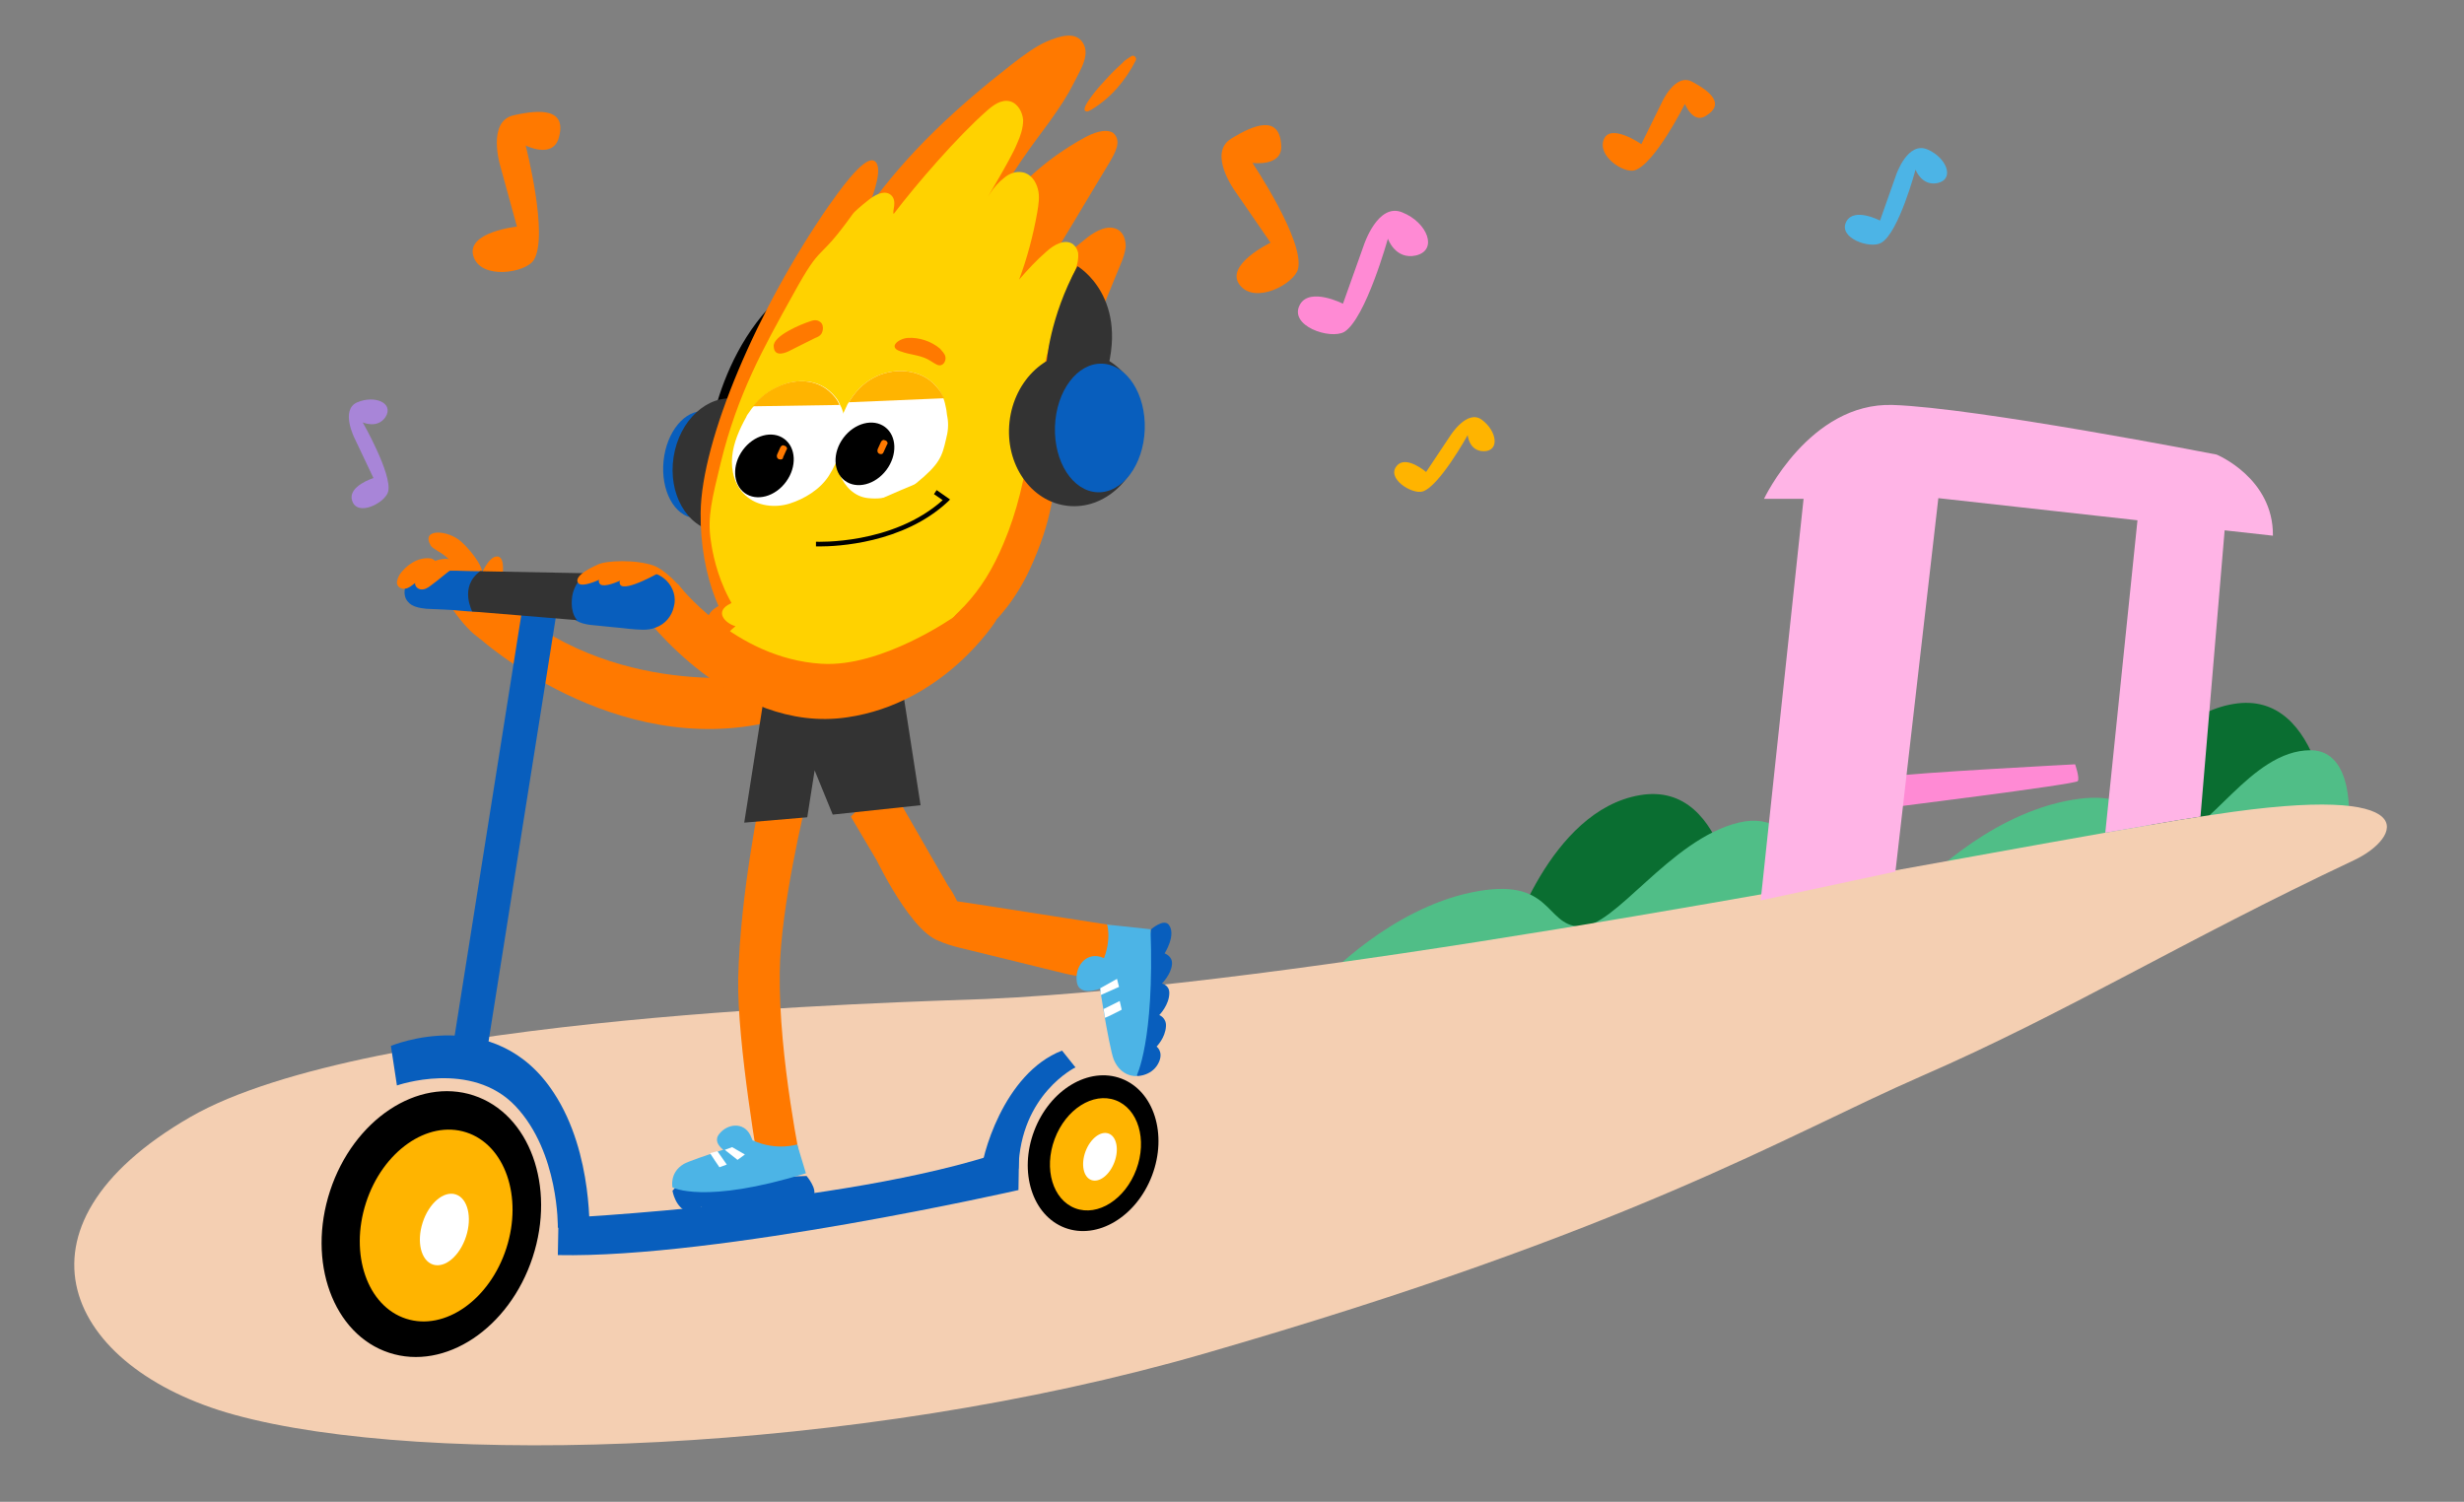 <?xml version="1.0" encoding="utf-8"?>
<!-- Generator: Adobe Illustrator 27.8.0, SVG Export Plug-In . SVG Version: 6.00 Build 0)  -->
<svg version="1.1" id="Layer_1" xmlns="http://www.w3.org/2000/svg" xmlns:xlink="http://www.w3.org/1999/xlink" x="0px" y="0px"
	 viewBox="0 0 367.5 224" style="enable-background:new 0 0 367.5 224;" xml:space="preserve">
<rect x="0" y="0" width="367.5" height="224" fill="#808080" stroke="none"/>
<style type="text/css">
	.st0{fill:#0A6E31;}
	.st1{fill:#50BE87;}
	.st2{fill:#F4CFB2;}
	.st3{fill:#FF7900;}
	.st4{fill:#085EBD;}
	.st5{fill:#4CB4E6;}
	.st6{fill:#FFFFFF;}
	.st7{fill:#333333;}
	.st8{fill:#FFB400;}
	.st9{fill:#FFD200;}
	.st10{fill:#FF8AD4;}
	.st11{fill:#FFB4E6;}
	.st12{fill:#A885D8;}
</style>
<g>
	<g>
		<g>
			<g>
				<path class="st0" d="M225,141.1c0,0,6-20.2,19.6-22.5s14.6,19.8,14.6,19.8L225,141.1z"/>
			</g>
		</g>
	</g>
	<g>
		<g>
			<g>
				<path class="st1" d="M197.9,145.7c0,0,9.5-10.1,21.6-12.6c12.1-2.5,10.8,4.9,16.1,5.1c5.2,0.3,13.4-13,23.7-15.5
					c10.3-2.5,11.5,12.2,11.5,12.2L197.9,145.7z"/>
			</g>
		</g>
	</g>
	<g>
		<g>
			<g>
				<path class="st0" d="M313.5,127.5c0,0,6-20.2,19.6-22.5c13.6-2.3,14.6,19.8,14.6,19.8L313.5,127.5z"/>
			</g>
		</g>
	</g>
	<g>
		<g>
			<g>
				<path class="st1" d="M286.4,132.1c0,0,9.5-10.1,21.6-12.6c12.1-2.5,10.8,4.9,16.1,5.1c5.2,0.3,11.5-12.7,20.5-12.7
					c6.7,0,5.7,10.8,5.7,10.8L286.4,132.1z"/>
			</g>
		</g>
	</g>
	<g>
		<path class="st2" d="M351.1,128.3c-25.7,12.1-42.9,22.8-64.5,32.2c-20.4,8.9-42.9,22.9-107,41.4c-52.2,15.1-116.1,17-144.7,9.1
			c-25-6.9-35.1-27.9-6.5-44.4c26.6-15.3,106.1-17.1,118.7-17.6c46.5-2.1,124.8-17.4,166.9-24.8c5.4-0.9,10.1-1.8,14.2-2.4
			c0.7-0.1,1.3-0.2,2-0.3C362.2,116.6,358.1,125,351.1,128.3z"/>
	</g>
	<g>
		<g>
			<g>
				<g>
					<g>
						<path class="st3" d="M130.8,128.4c0,0,6.7,13.9,10.9,11.8s-0.3-8.1-0.3-8.1l-9.1-15.8l-5.4,5.5L130.8,128.4z"/>
					</g>
				</g>
			</g>
			<g>
				<g>
					<g>
						<path class="st3" d="M145.9,134.9c-1.6-0.2-4.6-0.9-6.1-0.4c-1.5,0.5-2.3,2.4-1.9,3.9c0.4,1.6,3.4,2.5,5,2.9
							c5.3,1.3,10.6,2.6,15.9,3.9c2.2,0.5,4.7,1,6.5-0.3c1.6-1.2,2.1-3.5,2-5.4c-0.1-1.5-0.7-1.3-2.1-1.6c-1.3-0.2-2.6-0.4-3.9-0.6
							C156.2,136.5,151,135.7,145.9,134.9z"/>
					</g>
				</g>
			</g>
			<g>
				<g>
					<g>
						<path class="st4" d="M167.6,157.2c0,0.1,2,3.3,2,3.3s2.4,0,3.3-2.2c0.6-1.5-0.4-2.2-0.4-2.2s1.3-1.3,1.4-3
							c0.1-1.3-1-1.7-1-1.7s1.5-1.5,1.5-3.3c0-1.2-1.1-1.4-1.1-1.4s1.4-1.4,1.5-2.9c0.1-1.2-1.1-1.6-1.1-1.6s1.8-2.8,0.6-4.3
							c-0.8-0.9-2.6,0.7-2.6,0.7s-2.2,10.7-2.5,10.9C168.9,149.6,167.6,157.2,167.6,157.2z"/>
					</g>
				</g>
			</g>
			<g>
				<g>
					<g>
						<path class="st5" d="M165.8,143.4l-1,3.8c0,0-3.9,1.8-4.2-0.8c-0.3-2.1,1.2-4.3,3.5-3.7C165.5,143.2,165.8,143.4,165.8,143.4z
							"/>
					</g>
				</g>
			</g>
			<g>
				<g>
					<g>
						<path class="st5" d="M163.7,144.8c-0.1,0.1,1.7,11.4,2.4,13.2c1.1,2.7,3.4,2.5,3.4,2.5s2.7-5.1,2.1-21.9l-6.5-0.7
							C165.2,137.9,166,141.2,163.7,144.8z"/>
					</g>
				</g>
			</g>
			<g>
				<g>
					<g>
						<path class="st6" d="M164.8,151.8c0.2,0,2.5-1.2,2.5-1.2l-0.3-1.3l-2.4,1.2L164.8,151.8z"/>
					</g>
				</g>
			</g>
			<g>
				<g>
					<g>
						<polygon class="st6" points="164.2,148.4 166.9,147.2 166.6,146 164.1,147.4 						"/>
					</g>
				</g>
			</g>
		</g>
		<g>
			<g>
				<g>
					<path class="st3" d="M114.8,100.6c0,0-21.9,4-38.6-10.1l-4.8,4.6c0,0,20.1,18.3,43.8,12.5L114.8,100.6z"/>
				</g>
			</g>
		</g>
		<g>
			<g>
				<g>
					<path class="st3" d="M64.2,81.3c0.2,0.4,0.7,0.6,1.1,0.9c2.9,1.6,2.6,3.5,5.2,4.2c3.5,0.3-0.2-4.3-1.7-5.6
						C66.8,79,62.8,78.8,64.2,81.3z"/>
				</g>
			</g>
		</g>
		<g>
			<g>
				<g>
					<g>
						<path class="st3" d="M113.5,118.5c0,0-3.1,14.6-3.4,27.4c-0.2,9.7,3.2,28.9,3.2,28.9l6.3-0.6c0,0-3.5-16.5-3.3-29.2
							c0.1-9.8,3.9-25.2,3.9-25.2L113.5,118.5z"/>
					</g>
				</g>
			</g>
			<g>
				<g>
					<g>
						<g>
							<path class="st4" d="M102.9,174.9c-0.1,0-2.6,2.7-2.6,2.7s0.4,2.6,2.4,3.2c1.4,0.4,1.9-0.8,1.9-0.8s1.4,1.2,2.9,1
								c1.1-0.1,1.3-1.3,1.3-1.3s1.6,1.3,3.2,1.1c1-0.2,1.1-1.4,1.1-1.4s1.5,1.2,2.8,1.2c1.1-0.1,1.3-1.4,1.3-1.4s3,0.7,4.1-0.8
								c0.7-1-1-3-1-3s-10,0.4-10.1,0.1C109.8,175,102.9,174.9,102.9,174.9z"/>
						</g>
					</g>
				</g>
				<g>
					<g>
						<g>
							<path class="st5" d="M112.5,170.8l-3.1,1.6c0,0-3.6-1.5-2.1-3.3c1.2-1.5,3.6-1.8,4.6,0.2
								C112.4,170.4,112.5,170.8,112.5,170.8z"/>
						</g>
					</g>
				</g>
				<g>
					<g>
						<g>
							<path class="st5" d="M112.3,170.1c-0.1,0-8.8,2.7-10.3,3.5c-2.2,1.3-1.7,3.5-1.7,3.5s4.7,2.6,19.9-2.1l-1.3-4.3
								C118.9,170.7,115.8,171.7,112.3,170.1z"/>
						</g>
					</g>
				</g>
				<g>
					<g>
						<g>
							<path class="st6" d="M105.9,172c0.1,0.2,1.4,2.1,1.4,2.1l1.1-0.4l-1.4-2L105.9,172z"/>
						</g>
					</g>
				</g>
				<g>
					<g>
						<g>
							<polygon class="st6" points="108.1,171.5 110,173 111.1,172.2 109.2,171.1 							"/>
						</g>
					</g>
				</g>
			</g>
		</g>
		<g>
			<g>
				<g>
					<path class="st3" d="M70.6,94.5c0.8,0.7,1.7,1.3,2.7,1.2c1.1-0.1,1.9-0.9,2.7-1.7c0.5-0.5,1.1-1.2,1.1-1.9c0-0.8-0.5-1.4-1-2
						c-1.1-1.2-2.2-2.4-3.2-3.6c-0.7-0.8-1.4-1.6-2.3-2.2c-0.9-0.6-2-0.9-3.1-0.6C62.4,85.2,68.7,92.9,70.6,94.5z"/>
				</g>
			</g>
		</g>
		<g>
			<g>
				<g>
					<polygon class="st4" points="72.6,157 83.1,90.8 77.9,90.8 67.6,155.8 					"/>
				</g>
			</g>
		</g>
		<g>
			<g>
				<g>
					<path class="st4" d="M64.6,85.2c-1.2,0.1-2.5,0.4-3.4,1.1s-1.2,2.5-0.4,3.4c0.6,0.8,1.8,1,2.8,1.1c1.7,0.1,3.4,0.1,5.2,0.3
						c1.1,0.1,3,0.3,3.9-0.3c0.9-0.5,0.5-1.5,0.6-2.5c0.1-0.7,0.1-1.8-0.2-2.5c-0.4-0.8-0.8-0.6-1.7-0.6C69.3,85.2,67,85,64.6,85.2z
						"/>
				</g>
			</g>
		</g>
		<g>
			<polygon class="st7" points="114.4,101.1 111,122.7 120.4,121.9 121.5,114.9 124.2,121.5 137.3,120.1 134.4,101.4 			"/>
		</g>
		<g>
			<g>
				<g>
					<path class="st4" d="M83.3,181.7c0,0,46.3-2.2,68.7-10.8l-0.1,6.6c0,0-44.8,10.2-68.7,9.7L83.3,181.7z"/>
				</g>
			</g>
		</g>
		<g>
			<g>
				<g>
					<g>
						<ellipse transform="matrix(0.354 -0.935 0.935 0.354 -55.615 263.576)" cx="163.1" cy="172.1" rx="11.9" ry="9.4"/>
					</g>
				</g>
			</g>
			<g>
				<g>
					<g>
						
							<ellipse transform="matrix(0.349 -0.937 0.937 0.349 -54.991 265.174)" class="st8" cx="163.4" cy="172.2" rx="8.6" ry="6.5"/>
					</g>
				</g>
			</g>
			<g>
				<g>
					<g>
						
							<ellipse transform="matrix(0.351 -0.936 0.936 0.351 -55.036 265.682)" class="st6" cx="164.2" cy="172.5" rx="3.7" ry="2.3"/>
					</g>
				</g>
			</g>
		</g>
		<g>
			<g>
				<g>
					<ellipse transform="matrix(0.312 -0.95 0.95 0.312 -129.228 186.785)" cx="64.4" cy="182.6" rx="20.2" ry="15.9"/>
				</g>
			</g>
		</g>
		<g>
			<g>
				<g>
					
						<ellipse transform="matrix(0.307 -0.952 0.952 0.307 -128.928 188.553)" class="st8" cx="65" cy="182.8" rx="14.6" ry="11"/>
				</g>
			</g>
		</g>
		<g>
			<g>
				<g>
					
						<ellipse transform="matrix(0.309 -0.951 0.951 0.309 -128.623 189.764)" class="st6" cx="66.3" cy="183.4" rx="5.5" ry="3.4"/>
				</g>
			</g>
		</g>
		<g>
			<g>
				<g>
					<path class="st3" d="M62.3,85.8c-0.2,0.4-0.4,0.8-0.4,1.2c0,0.4,0.3,0.8,0.8,0.9c0.6,0.1,1.1-0.2,1.6-0.6
						c1.1-0.8,2.1-1.7,3.2-2.5c0.1-0.1,0.3-0.2,0.3-0.4c0.2-0.4-0.4-0.9-0.8-1C65,83.1,63.2,84.5,62.3,85.8z"/>
				</g>
			</g>
		</g>
		<g>
			<g>
				<g>
					<path class="st3" d="M59.6,85.7c-0.2,0.4-0.4,0.8-0.4,1.2s0.3,0.8,0.8,0.9c0.6,0.1,1.1-0.2,1.6-0.6c1.1-0.8,2.1-1.7,3.2-2.5
						c0.1-0.1,0.3-0.2,0.3-0.4c0.2-0.4-0.4-0.9-0.8-1C62.3,83,60.5,84.4,59.6,85.7z"/>
				</g>
			</g>
		</g>
		<g>
			<path class="st3" d="M91.7,86c0,0-3.6-1.2-2.5-1.8s5.7-0.8,8.4,0.2c1.1,0.4,4,2.6,5.4,5.6l-7.1,1.7L91.7,86z"/>
		</g>
		<g>
			<g>
				<g>
					<g>
						<path d="M105.6,66.3c0,0,1.9-19.2,17.3-26.5c17.3-8.2,35.7-6,41.7,4.3l-7.3,7.7c-0.4-13.6-24.2-10.7-29.7-7.3
							c-8.5,5.3-14.6,13.8-15.2,21.7L105.6,66.3z"/>
					</g>
				</g>
			</g>
			<g>
				<g>
					<g>
						<path class="st3" d="M107.1,93.8c-0.7,0.7-1.8,2-0.8,3.3c0.6,0.8,2.4,1.4,4.7,1.4c-0.5,0.3-1.1,1.4-0.3,2.2
							c1.2,1.2,5.2,1.3,6.6,0.6c-0.4,0.3-0.6,1.1-0.3,1.4c0.4,0.5,1.3,0.7,1.9,0.8c2,0.3,4.7,0.1,6.3-0.6c-0.3,0.5,0.2,1,1.6,1.2
							c3.4,0.4,18.2-4.2,18-12.5l-36-1.8c-1.7,0.4-2.7,1.2-3,1.8C105,92.7,106.3,93.5,107.1,93.8z"/>
					</g>
				</g>
			</g>
			<g>
				<g>
					<g>
						
							<ellipse transform="matrix(9.957509e-02 -0.995 0.995 9.957509e-02 24.991 166.286)" class="st4" cx="104.4" cy="69.3" rx="8" ry="5.4"/>
					</g>
				</g>
			</g>
			<g>
				<g>
					<g>
						
							<ellipse transform="matrix(0.153 -0.988 0.988 0.153 23.246 165.674)" class="st7" cx="108.2" cy="69.3" rx="10" ry="7.9"/>
					</g>
				</g>
			</g>
			<g>
				<g>
					<g>
						<path class="st3" d="M161.8,20.5c-6,3.3-10.7,7.6-14.8,13.7c1.9-5.9,5.8-11,9.5-16c1.7-2.4,2.7-3.9,3.7-5.9
							c1-2,2.6-4.4,1.1-6.2c-1.1-1.3-3.1-0.8-5.2,0.1c-1.6,0.7-3.4,2-5.2,3.4c-8.2,6.4-15.4,13-21.5,21.5c0.1-0.2,0.2-0.4,0.3-0.7
							c0.6-1.5,2.1-5.6,0.7-6.4c-1.6-0.9-5.7,5.2-6.8,6.7C113,46,104.6,65.6,104.5,76.5c-0.1,9.6,3.4,17.4,7.3,20.2
							c4.6,3.4,10.4,4.8,16.1,4.6c0,0,17.7,0.8,25.7-16.4c3.4-7.4,3.7-11.9,4.2-18.2c0.1-1.4,0.7-4.2,0.8-5.6l1-3.1
							c2.9-7.1,4.6-11.5,7.5-18.5c0.4-0.9,0.7-1.8,0.8-2.7c0-1-0.3-2-1.1-2.5c-1.4-0.9-3.3,0.1-4.6,1.1c-2.8,2.2-5.4,4.5-7.8,7.1
							l0,0c3.8-6,7.4-12.2,11.1-18.3c0.8-1.4,1.9-3.2,0.5-4.4C164.8,19.1,162.9,19.9,161.8,20.5z"/>
					</g>
				</g>
			</g>
			<g>
				<g>
					<g>
						<path class="st9" d="M134.7,97.2c7.6-4.3,11.8-8.5,15-16.2c2-4.7,3.2-9.9,3.9-15.1c1.2-8.4,3.2-16.7,6.3-24.6
							c0.1-0.2,0.2-0.4,0.3-0.6c0.4-0.9,0.7-1.9,0.6-3c-0.1-0.5-0.4-1-0.8-1.3c-1.2-0.8-2.8,0.1-3.9,1.1c-1.5,1.3-2.8,2.7-4.1,4.2
							c1.2-3.2,2.1-6.6,2.7-10c0.2-1.2,0.4-2.4,0.1-3.5c-0.3-1.2-1.1-2.3-2.3-2.5c-1-0.2-2,0.2-2.7,0.8c-0.8,0.6-1.6,1.5-2.1,2.3
							c-0.6,0.9-2.2,3.5-2.4,4.2c1.6-3.1,5.3-8.9,6.4-11.6c0.5-1.1,0.9-2.3,0.9-3.5c-0.1-1.2-0.8-2.5-2-2.8
							c-1.3-0.3-2.5,0.6-3.5,1.5c-4.3,3.8-10.3,10.7-13.8,15.3c-0.3-0.3,0.6-1.9-0.4-2.8c-0.8-0.7-2-0.3-3.2,0.6
							c-1.4,1.1-2.4,2-2.5,2.2c-5.5,7.7-4.4,3.8-8.9,12C113.8,52,110,58.8,107.5,69c-1.3,5.4-2,8.1-1.5,11.5
							c0.2,1.4,1.6,12.8,11.3,16.9c4,1.7,9.1,2,12.9,1.3L134.7,97.2z"/>
					</g>
				</g>
			</g>
			<g>
				<g>
					<g>
						<path class="st6" d="M141.1,65.5c-0.6,2.6-0.9,3.7-4.6,6.7c-1.7,1.4-4.3,2.4-7,2.1c-2.1-0.2-3.5-1.8-4.2-3.4
							c-0.8-1.9-0.8-4.1-0.4-6.1c0.2-1.1,0.5-2.2,0.9-3.2c0.2-0.4,0.4-0.9,0.6-1.3c0.1-0.1,0.1-0.2,0.2-0.3c0.9-1.5,2.1-2.8,3.6-3.6
							c3-1.7,7.2-1.4,9.4,1.2c0.5,0.5,0.9,1.2,1.1,1.8c0.2,0.5,0.3,1,0.4,1.5c0.1,0.4,0.1,0.9,0.2,1.3
							C141.5,63.3,141.4,64.4,141.1,65.5z"/>
					</g>
				</g>
			</g>
			<g>
				<g>
					<g>
						<path class="st6" d="M123.6,71c-1.3,2-3.6,3.4-5.8,4.1c-2.2,0.7-4.9,0.4-6.6-1.2c-1.6-1.4-2.2-3.7-2-5.8
							c0.2-2.1,1.1-4.1,2.1-5.9c0.1-0.3,0.3-0.5,0.5-0.8c0.2-0.3,0.4-0.6,0.6-0.8c1.1-1.4,2.4-2.4,4.1-3.1c2.4-1,5.2-0.9,7.2,0.8
							c0.7,0.6,1.3,1.3,1.6,2.1c0.3,0.5,0.4,1,0.6,1.6C126.5,65.2,125,68.8,123.6,71z"/>
					</g>
				</g>
			</g>
			<g>
				<g>
					<g>
						<ellipse transform="matrix(0.589 -0.808 0.808 0.589 -9.208 120.728)" cx="114" cy="69.4" rx="5" ry="4"/>
					</g>
				</g>
			</g>
			<g>
				<g>
					<g>
						<ellipse transform="matrix(0.6 -0.8 0.8 0.6 -2.557 130.274)" cx="129" cy="67.7" rx="5" ry="4"/>
					</g>
				</g>
			</g>
			<g id="lumina_00000127036328940364793670000011177676812714248639_">
				<g>
					<g>
						<path class="st3" d="M116.2,68.5L116.2,68.5c-0.3-0.1-0.4-0.4-0.3-0.7l0.5-1.1c0.1-0.2,0.4-0.4,0.6-0.2l0.1,0
							c0.2,0.1,0.4,0.4,0.2,0.6l-0.5,1.1C116.8,68.5,116.5,68.6,116.2,68.5z"/>
					</g>
				</g>
			</g>
			<g id="lumina_00000060746994032182967240000001893116938507240090_">
				<g>
					<g>
						<path class="st3" d="M131.2,67.7L131.2,67.7c-0.3-0.1-0.4-0.4-0.3-0.7l0.5-1.1c0.1-0.2,0.4-0.4,0.6-0.2l0.1,0
							c0.2,0.1,0.4,0.4,0.2,0.6l-0.5,1.1C131.7,67.7,131.5,67.8,131.2,67.7z"/>
					</g>
				</g>
			</g>
			<g>
				<g>
					<g>
						<path class="st3" d="M138.9,53.9c0.5,0.3,1.1,0.8,1.6,0.5c0.4-0.2,0.6-0.8,0.5-1.2c-0.1-0.5-0.5-0.8-0.8-1.2
							c-1.3-1.1-3.1-1.7-4.8-1.6c-1.4,0.1-3,1.4-1.1,2C135.9,53,137.4,52.9,138.9,53.9z"/>
					</g>
				</g>
			</g>
			<g>
				<g>
					<g>
						<path class="st3" d="M120.9,47.9c0.3-0.1,0.6-0.2,1-0.1c0.3,0.1,0.7,0.3,0.8,0.8c0.1,0.4,0,0.9-0.2,1.2
							c-0.2,0.3-0.6,0.5-0.9,0.6c-1.2,0.6-2.4,1.2-3.6,1.8c-0.7,0.4-2.5,1.2-2.6-0.5C115.2,50.1,119.6,48.3,120.9,47.9z"/>
					</g>
				</g>
			</g>
			<g>
				<g>
					<g>
						<path class="st9" d="M109.7,93.4c-0.6,0.5-1.5,1.2-1.3,2c0.4,1.1,2.6,1.1,4.7,1.2c-0.5,0.2-1,0.9-0.8,1.4
							c0.6,1.4,4.8,1.2,6.2,0.5c-0.4,0.3-0.6,1-0.3,1.3c0.4,0.5,1.3,0.7,1.7,0.7c1.9,0.3,4.4-0.5,5.9-1.3c-0.3,0.4,0.6,1.6,1.9,1.8
							c3.2,0.4,10.3-2.8,16.3-11.3l-34.3-0.4L109,90C106.4,91.2,108.2,93,109.7,93.4z"/>
					</g>
				</g>
			</g>
			<g>
				<g>
					<g>
						<path class="st3" d="M168.7,8.4c0.4-0.3,0.9,0.2,0.7,0.6c-1.5,3-3.8,5.7-6.7,7.4c-0.2,0.1-0.5,0.3-0.7,0.2
							c-1.2-0.2,2.3-4.1,2.8-4.6c0.8-0.9,1.7-1.8,2.6-2.6C167.6,9.1,168.1,8.8,168.7,8.4z"/>
					</g>
				</g>
			</g>
			<g>
				<g>
					<g>
						<path class="st9" d="M127.9,75.9c0.2,0,11.9-5.4,15.8-6.3l-0.1,2.4l-13.4,5.3L127.9,75.9z"/>
					</g>
				</g>
			</g>
			<g>
				<g>
					<g>
						<path class="st7" d="M156.5,57l-0.4-2.9c0,0,0.4-6.7,4.6-14.4c0,0,8.1,4.7,4,17l-5.5,1.1L156.5,57z"/>
					</g>
				</g>
			</g>
			<g>
				<g>
					<g>
						
							<ellipse transform="matrix(0.111 -0.994 0.994 0.111 78.966 216.537)" class="st7" cx="160.6" cy="64.1" rx="11.5" ry="10"/>
					</g>
				</g>
			</g>
			<g>
				<g>
					<g>
						
							<ellipse transform="matrix(3.557898e-02 -0.999 0.999 3.557898e-02 94.466 225.499)" class="st4" cx="164.1" cy="63.8" rx="9.6" ry="6.7"/>
					</g>
				</g>
			</g>
			<g>
				<path class="st8" d="M125.2,60.4l-12.9,0.2c1.1-1.4,2.4-2.4,4.1-3.1c2.4-1,5.2-0.9,7.2,0.8C124.3,58.9,124.9,59.6,125.2,60.4z"
					/>
			</g>
			<g>
				<path class="st8" d="M140.8,59.4l-14.2,0.6c0.9-1.5,2.1-2.8,3.6-3.6c3-1.7,7.2-1.4,9.4,1.2C140.2,58.2,140.5,58.8,140.8,59.4z"
					/>
			</g>
			<g>
				<path d="M122.3,81.5c-0.3,0-0.5,0-0.6,0l0-0.7c0.1,0,11.4,0.5,18.9-6.2l-1.3-0.9l0.4-0.6l2,1.4l-0.3,0.3
					C134.7,81.1,124.7,81.5,122.3,81.5z"/>
			</g>
		</g>
		<g>
			<path class="st3" d="M101.1,87.1c-0.1-0.1-5.1,4.6-5.1,4.6s13.1,17.8,30.3,15.3c14.6-2.1,22.3-14.5,22.3-14.5l-6.3-0.5
				c0,0-10.8,7.6-19.8,7C109.5,98.2,101.1,87.1,101.1,87.1z"/>
		</g>
		<g>
			<g>
				<g>
					<path class="st4" d="M94.2,84.9c1.9,0.1,3.9,0.4,5.2,1.7c1,1,1.5,2.5,1.1,3.9c-0.3,1.4-1.3,2.6-2.7,3.1
						c-1.2,0.5-2.6,0.3-3.9,0.2c-1.6-0.2-3.2-0.3-4.9-0.5c-1.4-0.1-2.8-0.3-3.8-1.3c-0.8-0.8-1-2-0.9-3.1c0.1-0.8,0.3-2.1,0.9-2.7
						c0.5-0.6,1.6-0.6,2.4-0.8C89.8,85.1,92,84.9,94.2,84.9z"/>
				</g>
			</g>
		</g>
		<g>
			<path class="st3" d="M74.8,86.9l-3.2-0.8c0,0,1.2-3.2,2.6-3.1S74.8,86.9,74.8,86.9z"/>
		</g>
		<g>
			<g>
				<g>
					<path class="st7" d="M71.6,85.2l15.8,0.3c0,0-1.9,1.4-2.1,3.8c-0.2,2.4,0.8,3.2,0.8,3.2l-15.7-1.3
						C70.5,91.2,68.4,87.6,71.6,85.2z"/>
				</g>
			</g>
		</g>
		<g>
			<path class="st3" d="M89.2,84.2c0,0-3.7,1.5-3,2.7c0.7,1.3,6.2-2,6.2-2L89.2,84.2z"/>
		</g>
		<g>
			<path class="st3" d="M92.4,84.3c0,0-3.7,1.5-3,2.7c0.7,1.3,6.2-2,6.2-2L92.4,84.3z"/>
		</g>
		<g>
			<path class="st3" d="M95.5,84.5c0,0-3.7,1.5-3,2.7s6.2-2,6.2-2L95.5,84.5z"/>
		</g>
		<g>
			<path class="st4" d="M146.3,175.2c0-2.4,3.3-15.1,12.1-18.5l2,2.5c0,0-8.2,4-8.5,15.1L146.3,175.2z"/>
		</g>
		<g>
			<g>
				<path class="st4" d="M58.3,156c0,0,15.5-6.5,24.3,7c6,9.1,5.3,21.6,5.3,21.6l-4.7-1.5c0,0,0.2-11.2-6.3-18.1
					c-6.6-7-17.7-3.1-17.7-3.1L58.3,156z"/>
			</g>
		</g>
	</g>
	<g>
		<path class="st10" d="M282.4,115.8c2.3-0.5,27.1-1.8,27.1-1.8s0.7,2,0.4,2.5c-0.3,0.5-28.5,4-28.5,4L282.4,115.8z"/>
	</g>
	<g>
		<path class="st11" d="M339,79.9c0.1-8.6-8.4-12.1-8.4-12.1s-35.9-7-48.3-7.4c-12.4-0.4-19.2,14-19.2,14h5.9l-6.4,59.9l20.1-4.3
			l6.4-55.7l29.7,3.3l-4.8,46.6c5.4-0.9,10.1-1.8,14.2-2.4l3.6-42.7L339,79.9z"/>
	</g>
	<g>
		<g>
			<g>
				<g>
					<g>
						<path class="st10" d="M203.4,36.6l-3.1,8.7c0,0-4.9-2.5-6.4,0.1c-1.8,3.2,4.5,5.3,6.6,4.1c3.2-2,6.5-13.9,6.5-13.9
							s1.1,3.2,4.2,2.5c3.3-0.8,1.7-4.9-2-6.4C205.5,30.1,203.4,36.6,203.4,36.6z"/>
					</g>
				</g>
			</g>
		</g>
	</g>
	<g>
		<g>
			<g>
				<g>
					<g>
						<path class="st12" d="M52.9,65.4l2.8,5.9c0,0-3.8,1.2-3.2,3.3c0.7,2.6,5,0.4,5.4-1.3c0.6-2.6-3.8-10.3-3.8-10.3s2.2,1,3.4-0.8
							c1.3-2.1-1.6-3.3-4.2-2.2C50.7,61.1,52.9,65.4,52.9,65.4z"/>
					</g>
				</g>
			</g>
		</g>
	</g>
	<g>
		<g>
			<g>
				<g>
					<g>
						<path class="st5" d="M282.8,26.1l-2.4,6.8c0,0-3.8-2-5,0.1c-1.4,2.5,3.6,4.2,5.2,3.2c2.6-1.5,5.1-10.9,5.1-10.9s0.9,2.5,3.3,2
							c2.6-0.6,1.3-3.8-1.5-5C284.5,21,282.8,26.1,282.8,26.1z"/>
					</g>
				</g>
			</g>
		</g>
	</g>
	<g>
		<g>
			<g>
				<g>
					<g>
						<path class="st8" d="M216.3,65l-3.6,5.4c0,0-2.9-2.5-4.3-1c-1.8,1.9,2.2,4.4,3.8,3.9c2.5-0.8,6.7-8.4,6.7-8.4s0.2,2.4,2.4,2.4
							c2.4,0,2-3-0.3-4.7C218.8,61,216.3,65,216.3,65z"/>
					</g>
				</g>
			</g>
		</g>
	</g>
	<g>
		<g>
			<g>
				<g>
					<g>
						<path class="st3" d="M184.2,28.5l5.3,7.7c0,0-6.9,3.3-4.6,6.3c2.3,3,8.2-0.2,8.7-2.4c1-4.2-6.8-15.8-6.8-15.8s4.4,0.6,4.3-2.5
							c-0.2-4.8-4.1-3.2-7.5-1.1C180.1,22.9,184.2,28.5,184.2,28.5z"/>
					</g>
				</g>
			</g>
		</g>
	</g>
	<g>
		<g>
			<g>
				<g>
					<g>
						<path class="st3" d="M74.6,24.7l2.5,9.1c0,0-7.6,0.8-6.5,4.4s7.8,2.5,9,0.6c2.3-3.6-1.2-17.1-1.2-17.1s3.9,2,4.9-1
							c1.4-4.6-2.8-4.4-6.7-3.5C72.6,18.1,74.6,24.7,74.6,24.7z"/>
					</g>
				</g>
			</g>
		</g>
	</g>
	<g>
		<g>
			<g>
				<g>
					<g>
						<path class="st3" d="M247.8,15.4l-3,6.1c0,0-4.6-3.2-5.6-0.7s3,5.1,4.6,4.6c3-0.9,7.5-9.9,7.5-9.9s1.2,3,3.1,1.8
							c3-1.8,0.6-3.7-2-5.1S247.8,15.4,247.8,15.4z"/>
					</g>
				</g>
			</g>
		</g>
	</g>
</g>
</svg>
